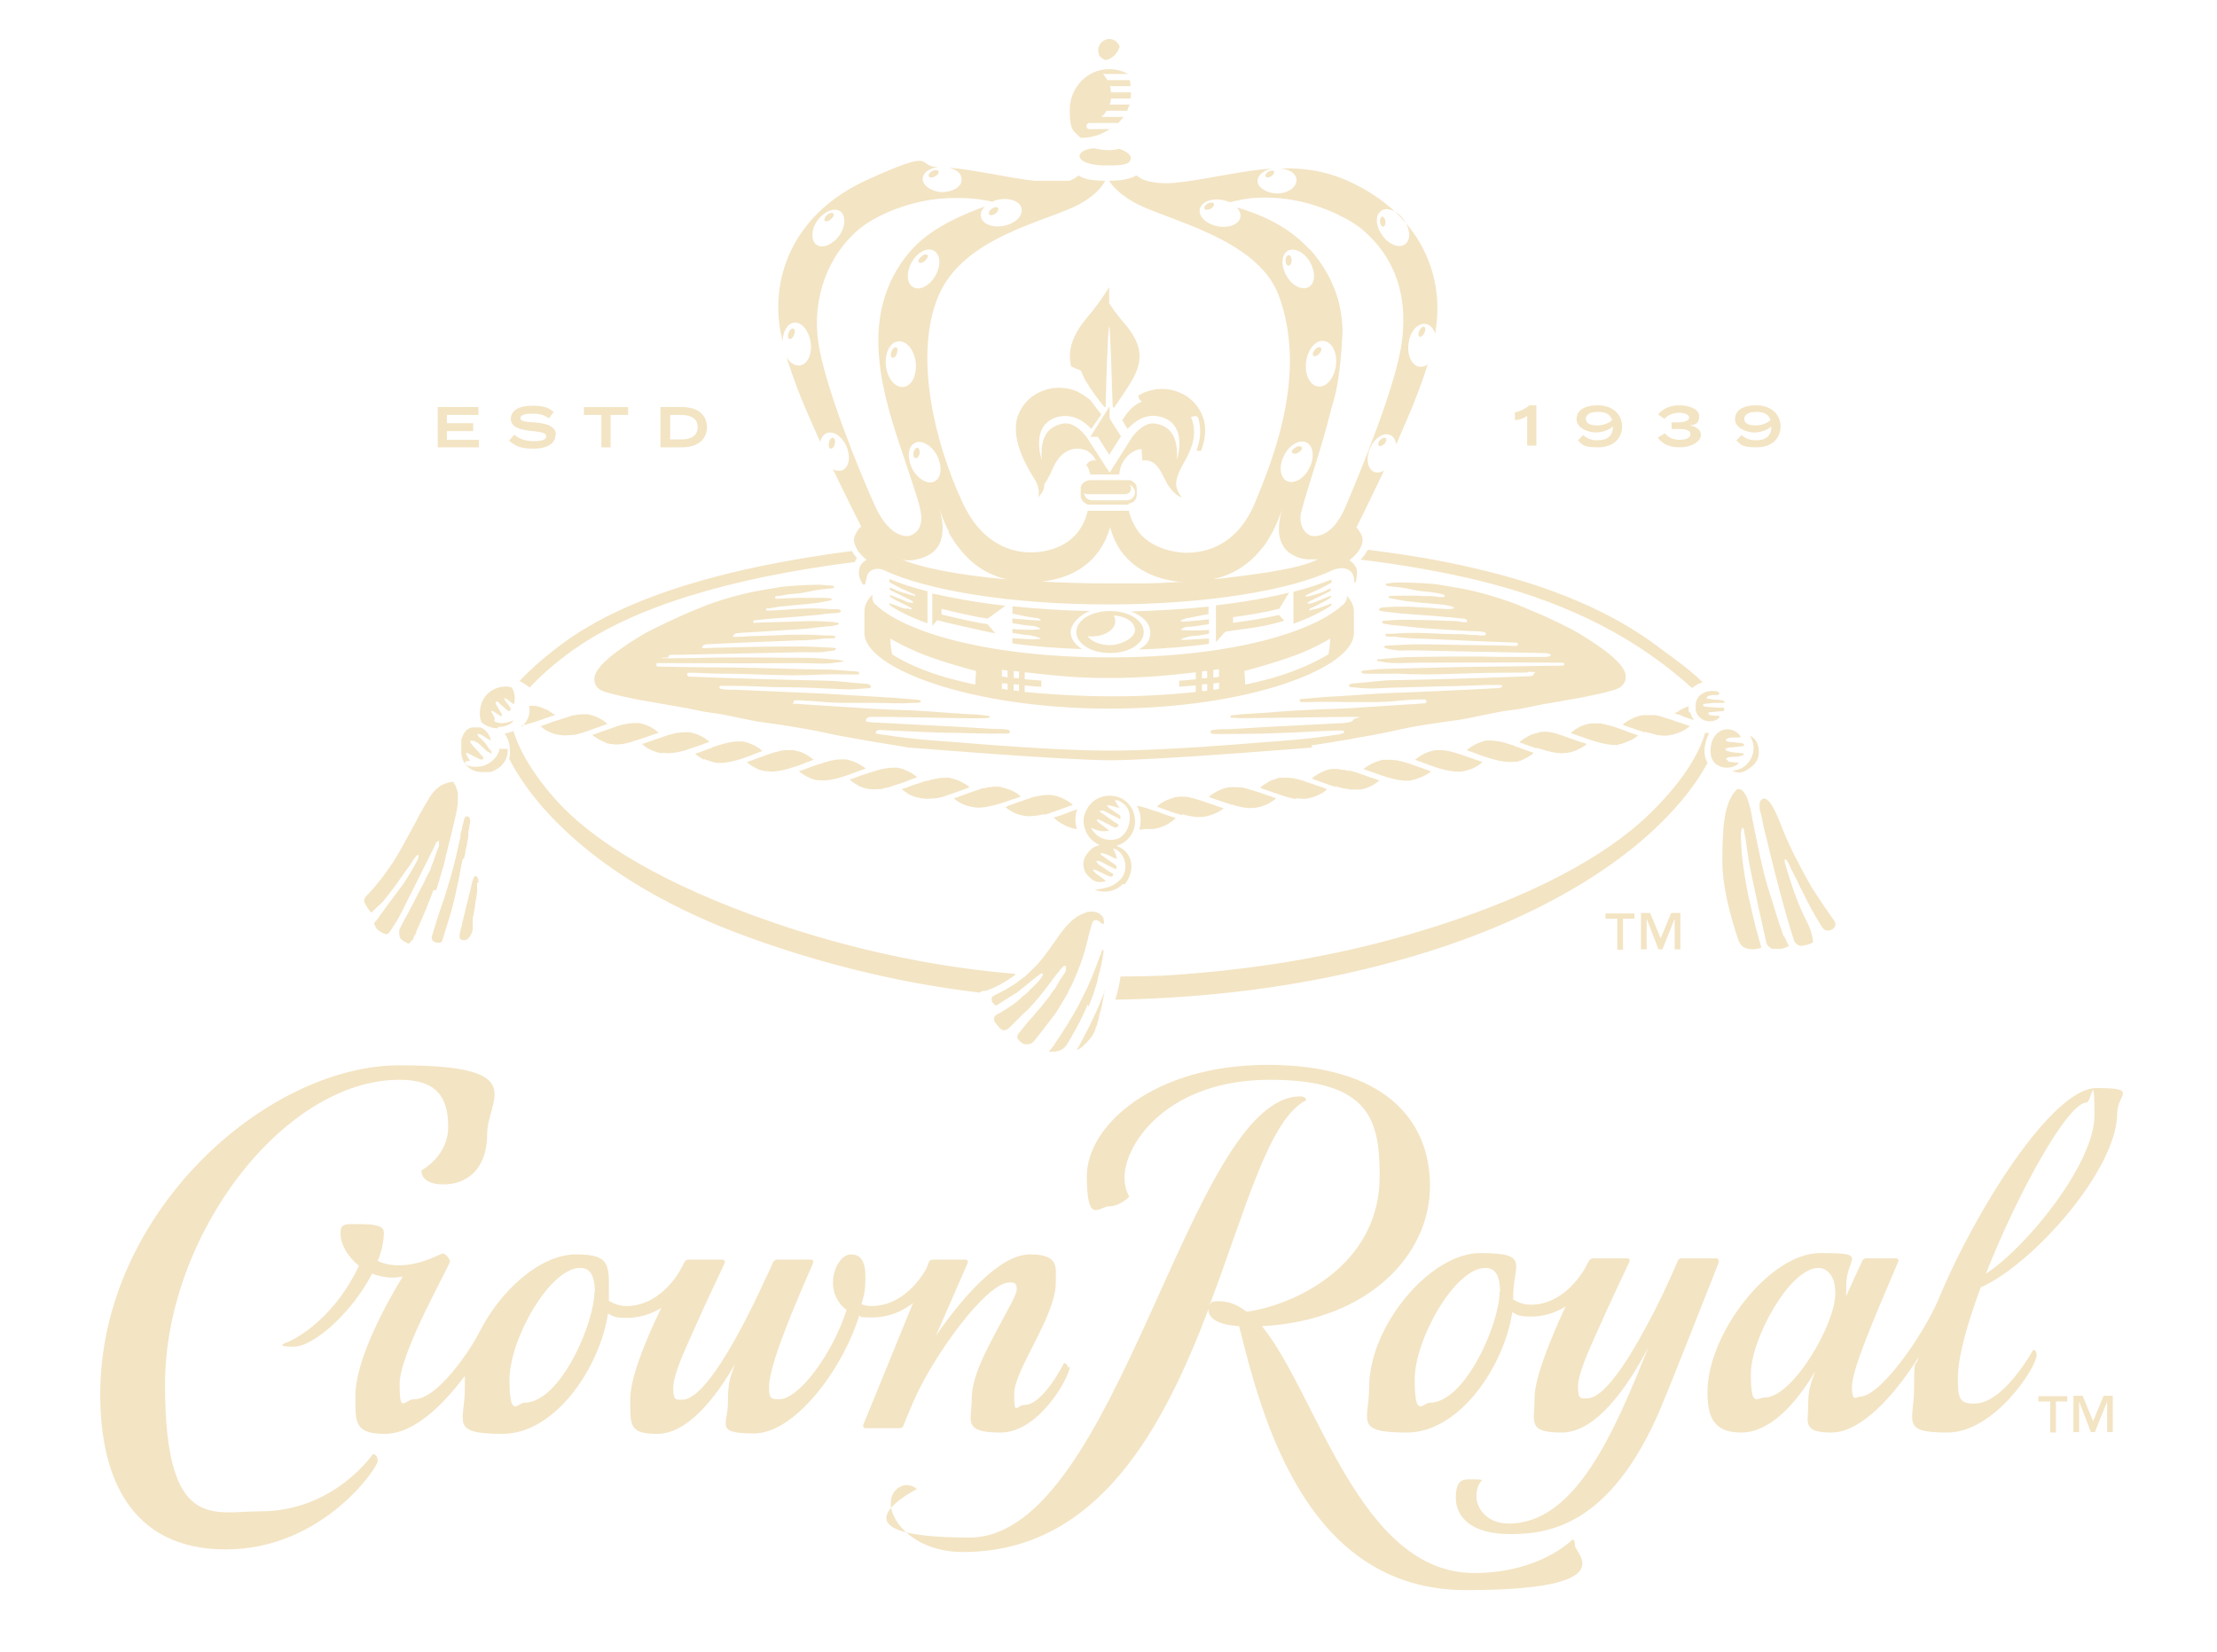 <?xml version="1.0" encoding="UTF-8"?> <svg xmlns="http://www.w3.org/2000/svg" id="Layer_1" version="1.1" viewBox="0 0 506.5 377.5"><defs><style> .st0 { fill: #f3e4c3; } </style></defs><g id="_x31__x5F_Colour_x5F_Negative"><path id="Crown" class="st0" d="M351.1,171c-.4-.1-.8-.3-1.2-.4-.3-.1-.7-.2-1-.4h-.2c-.1,0-.3-.1-.4-.2-.4-.1-.8-.3-1.2-.4.2-.2.5-.4.9-.7.2-.1.4-.3.6-.4.2,0,.3-.2.5-.3.2,0,.4-.2.6-.3.6-.2,1.2-.4,2-.6,1.5-.3,3.2,0,5,.7.2,0,.4.1.6.2.9.3,1.9.7,2.9,1,.5.2,1,.4,1.5.5.3,0,.6.2.8.3-.2.1-.3.3-.5.4-.9.6-2.1,1.3-3.9,1.6-.3,0-.7,0-1,.1h0c-1.8,0-3.8-.5-5.8-1.2h-.2,0ZM369.8,170h.3c.4,0,.7-.2,1-.3.2,0,.3-.1.5-.2.3-.1.7-.3,1-.4h0l.6-.3c.4-.3.8-.5,1-.8-.8-.3-1.6-.5-2.3-.8-1.2-.5-2.5-.9-3.6-1.3-.3,0-.5-.2-.8-.2s-.5-.1-.7-.2c-.4,0-.7-.1-1-.2h-2.4c-2,.3-3.4,1.2-4.2,1.9-.1,0-.2.2-.3.3.5.2,1.1.4,1.7.6,2.9,1,5.8,2.1,8.3,2.1s.7,0,1-.1h-.1ZM298.5,135.9c.5-.2,2.2-1,3.1-1.4.6-.3,1.9-1,2.6-1.4v-.7c-2.5,1-5.4,2-8.7,2.8v7.3c3.7-1.3,6.6-2.8,8.7-4.2v-.4c-.4.1-1,.4-1.4.5-.5.2-1.9.7-2.5.8-.7,0-1.2.5-1.2.2s.3-.4.5-.5c.3-.1,1.5-.7,2-1,.5-.2,1.9-1,2.2-1.2.3-.2.3-.6.3-.6,0,0-1.6.6-2.5,1-.9.3-1.5.7-2.3.8-.8,0-.7,0-.4-.3.2-.2,1-.6,1.7-.9l3.4-1.7v-.6c.1,0-1.3.6-1.9.9-.7.3-3.1,1-3.5,1s-.6-.1-.1-.3h0ZM346.1,174.1c.7-.1,1.4-.3,1.9-.6.2,0,.3-.1.4-.2.3-.1.6-.3.8-.4.5-.3.9-.6,1.2-.9-.8-.3-1.6-.5-2.3-.8-.5-.2-.9-.3-1.4-.5-.3,0-.5-.2-.7-.3-.6-.2-1.3-.4-1.9-.6-.5-.2-1.1-.3-1.6-.4-.7-.1-1.3-.2-2-.2h-.9c-.3,0-.6.1-.8.2-1.7.5-2.9,1.3-3.6,1.9,0,0-.1,0-.1.1.5.2,1.1.4,1.7.6,1,.4,2,.8,3.1,1.1,2.2.7,4.4,1.2,6.3.9h-.1ZM385.9,162.9c-.1-.5-.2-1-.1-1.5-1.1.3-2,.8-2.6,1.3h0s-.1,0-.2.1h-.2s-.2.1-.2.2c.3.1.6.2,1,.3.2,0,.5.2.7.3h0c.9.3,1.8.7,2.7.9-.4-.5-.7-1.2-.9-1.9l-.2.3h0ZM333.3,176.3h0c.4,0,.7,0,1-.1.8-.1,1.5-.4,2.1-.6.4-.2.8-.4,1.1-.6.5-.3.9-.6,1.2-.9-.8-.3-1.6-.5-2.3-.8-.4-.1-.8-.3-1.2-.4-2.3-.8-4.5-1.6-6.4-1.5h-.9c-2.3.4-3.8,1.5-4.6,2.2.5.2,1.1.4,1.7.6.6.2,1.2.5,1.8.7.2,0,.4.1.6.2,2,.7,4,1.2,5.8,1.2h0ZM296.1,182.4c.6,0,1.1.1,1.7.1h0c.4,0,.7,0,1-.1,1.3-.2,2.4-.7,3.2-1.2.2,0,.3-.2.5-.3.3-.2.5-.4.7-.6-.8-.3-1.6-.6-2.3-.8-.8-.3-1.6-.6-2.3-.8-.8-.3-1.5-.5-2.2-.7-.4,0-.7-.2-1.1-.2s-.7-.1-1-.1h-1.9c-.4,0-.7.2-1,.3-.8.2-1.5.5-2,.9-.3.2-.6.3-.8.5-.3.2-.5.4-.7.6.5.2,1.1.4,1.7.6,2,.7,4.1,1.5,6,1.9h.6-.1ZM270,186c.2,0,.5.1.7.2,1.6.4,3.1.6,4.5.4,1.5-.3,2.6-.8,3.5-1.3.1,0,.2-.2.3-.2.2-.2.4-.3.6-.4-.8-.3-1.6-.5-2.3-.8-.4-.1-.8-.3-1.2-.4-1.2-.4-2.3-.8-3.4-1.1-1.4-.4-2.8-.5-3.9-.3-.3,0-.6.1-.8.2-1.8.5-3.1,1.4-3.7,2,.5.2,1.1.4,1.7.6,1.1.4,2.1.8,3.2,1.1.3,0,.6.2.9.3v-.3h-.1ZM281.4,183.8c.2,0,.4.1.6.2,1.8.5,3.5.8,5.1.5,1.3-.2,2.4-.7,3.2-1.2.3-.2.6-.4.9-.6.1,0,.2-.2.3-.3-.8-.3-1.6-.6-2.3-.8-.8-.3-1.6-.6-2.3-.8-.2,0-.4-.1-.6-.2-.4-.1-.7-.2-1.1-.3-.5-.2-1.1-.3-1.6-.4h-.6c-.8-.1-1.6-.1-2.3,0-.8.1-1.6.4-2.2.7-.2,0-.4.2-.6.3-.4.2-.7.4-1,.6-.3.2-.5.4-.7.6.5.2,1.1.4,1.7.6.4.1.8.3,1.2.4.4.1.8.3,1.2.4.4.1.8.3,1.2.4h-.1ZM322.5,178.2c.5,0,.9-.2,1.3-.3,1.2-.4,2.1-.9,2.8-1.4.1,0,.2-.2.3-.3-.2,0-.4-.1-.6-.2-.6-.2-1.1-.4-1.7-.6-1.6-.6-3.1-1.1-4.6-1.5-.4,0-.7-.2-1.1-.2s-.7-.1-1-.1h-1.9c-.3,0-.6.1-.8.2-1.5.4-2.6,1.1-3.3,1.6-.2.1-.3.2-.4.3.5.2,1.1.4,1.7.6,3.3,1.2,6.6,2.4,9.3,2h0ZM305,179.6c.8.2,1.6.5,2.4.6.4,0,.8.1,1.1.2h2.2c1.9-.3,3.2-1.1,4.1-1.8.1,0,.2-.2.3-.3-.6-.2-1.1-.4-1.7-.6-.2,0-.4-.1-.6-.2-.2,0-.4-.1-.6-.2-.8-.3-1.6-.6-2.3-.8-.5-.2-1-.3-1.5-.4h-.3c-.3,0-.6-.1-.9-.2h-.2c-.5,0-.9-.1-1.4-.2h-1.4c-.8.1-1.6.4-2.2.7-1.1.5-1.9,1.1-2.3,1.5.5.2,1.1.4,1.7.6.8.3,1.6.6,2.5.9.4.1.8.3,1.2.4v-.2h-.1ZM375.8,167.2c.3,0,.5.2.8.2s.7.2,1.1.3c.2,0,.5.1.7.2,1.2.2,2.3.3,3.3,0,.5,0,1-.2,1.5-.4.2,0,.4-.2.6-.2,1-.4,1.8-1,2.3-1.4-.8-.3-1.6-.5-2.3-.8-.2,0-.4-.1-.6-.2-.2,0-.4-.1-.6-.2-.4-.1-.8-.3-1.2-.4-.3,0-.5-.2-.7-.2-.3-.1-.6-.2-.9-.3-.5-.2-1.1-.3-1.6-.4h-2.9c-1.4.2-2.5.8-3.4,1.3-.5.3-.9.6-1.2.9.5.2,1.1.4,1.7.6.4.1.8.3,1.2.4.5.2,1,.3,1.4.5.3,0,.6.2.8.3v-.2h0ZM237.6,113.4l-.6.3s.2,0,.6-.3ZM253.4,93l-4.3,6.8h1.7l2.6,4.1,2.7-4.2-2.6-4.1v-2.6s-.1,0-.1,0ZM213,39.1c-.6.3-1,.8-.8,1.2.2.3.8.4,1.4,0,.6-.3,1-.8.8-1.2-.2-.3-.8-.4-1.4,0ZM258.4,36.3c0-.4-.2-.8-.6-1.2-.5-.4-1.2-.8-2.1-1.1h0c-.8.2-1.5.3-2.4.3-1.3,0-2.3-.2-3.2-.4-.5,0-1,0-1.4.2h0c-.4,0-.7.2-1,.3-.4.2-.6.4-.8.6,0,0-.1.2-.2.3-.5,1.6,2.6,2.5,5.8,2.5s5.8,0,5.8-1.6h.1ZM258,115.3h-9c-.4,0-.7,0-1-.3h0c-.1,0-.3-.2-.4-.3h0c-.1,0-.2-.2-.3-.3h0s-.2-.2-.2-.3v-.2c-.1,0-.2-.2-.2-.3v-1.1h0v-1.1s0-.2.1-.3v-.2s.2-.2.2-.3h0c.1,0,.2-.2.3-.3h0c.4-.3.9-.5,1.5-.6h8.7c.4,0,.7,0,1,.3h0c.2,0,.3.2.4.3h0c.1,0,.2.2.3.3h0s.2.2.2.3v.2s.1.2.1.3v1.1h0v.7s0,.2-.1.3v.2s0,.2-.2.3v.2c-.1,0-.2.2-.3.2v.2c-.1,0-.3,0-.3.2h-.2s-.2,0-.3.2h-.2c-.2,0-.3,0-.5.2h.4ZM259.3,112.5c0-.8-.6-1.5-1.3-1.8.2.2.4.5.4.9,0,.7-.6,1.3-1.3,1.3h-8.7c-.3,0-.5,0-.7-.3,0,1,.9,1.7,1.8,1.7h8c1,0,1.8-.8,1.8-1.8ZM252.6,92.9c0-2.2.5-18.3.8-18.3s.7,15.6.8,18.2l.3.4c.8-1.2,3.4-5,4-6.1,2.9-4.8,2.4-8.6-1.7-13.3-1.3-1.5-2.4-3-3.4-4.5v-3.7h0l-1.1,1.7c-.9,1.4-2.2,3.2-3.9,5.2-3.2,3.8-4.6,7.3-3.7,11.2h0c.6.3,1.4.7,2.2.9.3.7.6,1.4,1,2.2,1.5,2.5,3.2,4.7,4.4,6.2h.3ZM253.8,29.5h-4.9c-.4,0-.7-.3-.7-.7h0c0-.4.3-.7.7-.7h6.6c.4-.4.8-.9,1.2-1.4h-5.1c.5-.4.9-.8,1.2-1.4h4.7c.2-.5.4-.9.6-1.4h-4.6c.2-.4.3-.9.3-1.4h4.5c0-.5.1-.9.1-1.4h-4.6c0-.5-.1-.9-.2-1.4h4.7c0-.5-.1-1-.2-1.4h-5.1c-.3-.5-.6-.9-1-1.4h5.7c-1.3-.7-2.7-1.1-4.3-1.1-5,0-9,4.2-9,9.3s1,4.8,2.5,6.4c2.6,0,4.9-.8,6.8-2.1h.1ZM249.3,98c-1.4-1.6-4.2-3.7-7.8-2.7-5.4,1.6-4.2,7.6-3.5,9.8-.2-3.1,0-7.4,4.8-8.3,2.1-.4,4,1.2,5.4,3h0l5.3,8.2,5.2-8.2h0c1.4-1.8,3.3-3.4,5.4-3,4.7.9,4.9,5.1,4.8,8.3.6-2.2,1.8-8.2-3.5-9.8-3.6-1.1-6.3,1.1-7.8,2.7l-1.2-2c.5-.8,1.1-1.7,2-2.6.7-.7,1.6-1.3,2.6-1.7h0c-.3,0-.6-.2-.8-.7-.1-.3-.1-.6,0-.8h.3c.2,0,.5-.2.7-.4-.2,0-.4.2-.7.4.2,0,.5-.2.7-.4.3-.2.6-.3,1-.4,5-1.7,10.9.7,12.7,6.1.8,2.4.4,5.1-.5,7.5h-1s-.3.9.4-1.5c.7-2.4.3-4.7.1-5.5-.2-.7-.4-1-.8-.9-.2,0-.6,0-1,.2,1.9,4.5-.5,8.4-2.1,11.3-1.3,2.4-1.3,3.7-1.3,4,0,.6.2,1.2.5,1.8.3.5.5,1,.8,1.3h0s-1.6-.5-3.1-2.8-2.2-6.1-5.9-5.7h0l-.2-2.6c-.9,0-1.8.5-2.4.9-.8.6-1.1,1-1.5,1.5-.8,1.2-1.1,2.2-1.2,3.4h-6.6c-.2-.8-.4-1.5-.9-2.1h0c.3-.8,1.4-1.4,2.2-1-.5-1.1-1.1-1.7-2-2.3-.7-.3-1.5-.5-2.5-.5-3,.2-4.7,2.8-5.4,4.6-.7,1.7-1.7,3.3-1.9,3.5,0,.5-.1,1-.3,1.5s-.7,1-1.1,1.5c0,0,.6-1.7-.7-3.9-1.3-2.1-5.8-9-4-14.5,1.8-5.4,7.7-7.7,12.7-6.1,1.3.4,2.6,1.3,3.9,2.3h0c.9,1.2,1.7,2.3,2.5,3.3M252.4,13.7c.6,0,1.2-.2,1.8-.7.8-.6,1.3-1.4,1.6-2.3-.3-1-1.2-1.8-2.4-1.8s-2.5,1.1-2.5,2.5.6,1.8,1.4,2.2h0ZM190.3,100c-.4,0-.8.4-.9,1.1-.2.7,0,1.3.4,1.4.4,0,.8-.4.9-1.1.2-.7,0-1.3-.4-1.4ZM138.2,169.7c.4.1.8.2,1.3.3.3,0,.7,0,1,.1h.5c.9,0,1.9-.2,2.9-.5.2,0,.4-.1.6-.2,1.4-.4,2.9-.9,4.3-1.4.6-.2,1.1-.4,1.7-.6-.4-.3-1-.8-1.7-1.2-.8-.4-1.7-.8-2.8-1h-.4c-.9,0-1.9,0-2.9.3-.2,0-.4,0-.5.1-.4,0-.7.2-1.1.3-.2,0-.4.1-.6.2-.9.3-1.9.7-2.9,1-.8.3-1.5.6-2.3.8.6.5,1.5,1.1,2.7,1.6.1,0,.3.1.5.2h-.3ZM151.3,172c.3,0,.7,0,1,.1,1.2,0,2.6-.2,4-.6.2,0,.4-.1.6-.2.4-.1.8-.3,1.2-.4.4-.1.8-.3,1.2-.4.3-.1.7-.2,1-.4h.2c.1,0,.3-.1.4-.2.4-.1.8-.3,1.2-.4-.8-.7-2.3-1.8-4.6-2.2h-.4c-1,0-2.2,0-3.5.4-.5.1-1.1.3-1.7.5-.9.3-1.9.7-2.9,1-.6.2-1.1.4-1.7.6-.2,0-.4.1-.6.2.2.2.5.4.7.6.9.6,2.1,1.2,3.7,1.5h.2ZM292.2,139.2h0l2.3-3.8c-4.9,1.2-10.5,2.2-16.7,2.9v8.4l1.7-1.9.5-.5c1.5-.2,3.7-.5,6.4-.9,3.4-.5,5.8-1.2,7-1.6l-1.2-1.3c-3.4.8-7.4,1.4-10.5,1.8v-1.3h0c3-.4,7.1-1,10.4-1.9h.1ZM124.5,166.7c.3.2.7.4,1.1.6.2,0,.4.2.6.2.4.2.9.3,1.5.4,1,.2,2.1.1,3.3,0,.2,0,.4,0,.6-.1.4,0,.7-.2,1.1-.3.2,0,.5-.1.7-.2.4-.1.8-.3,1.2-.4.8-.3,1.6-.6,2.5-.9.6-.2,1.1-.4,1.7-.6-.3-.2-.7-.6-1.2-.9-.3-.2-.7-.4-1.1-.6-.6-.3-1.4-.5-2.2-.7h-.9c-.6,0-1.3,0-2,.2-.5,0-1.1.2-1.6.4-.9.3-1.9.6-2.8.9-.2,0-.4.1-.6.2-.2,0-.4.1-.6.2-.8.3-1.5.6-2.3.8.2.2.5.4.7.6,0,0,.3.2.5.3h-.2ZM186.8,178.2c2.7.5,6.1-.8,9.3-2,.6-.2,1.1-.4,1.7-.6-.1-.1-.3-.2-.4-.3-.2-.2-.5-.3-.8-.5-.2-.1-.3-.2-.5-.3-.8-.4-1.7-.8-2.8-1h-.9c-.9,0-1.9.1-3,.4-1.4.4-3,.9-4.6,1.5s-1.5.6-2.3.8c.6.5,1.6,1.2,2.9,1.7.4.2.9.3,1.5.4h0ZM172.9,175.6c.6.3,1.3.5,2.1.6.3,0,.7,0,1,.1,1.8,0,3.8-.5,5.8-1.2.2,0,.4-.1.6-.2.6-.2,1.2-.4,1.8-.7.6-.2,1.1-.4,1.7-.6-.4-.3-1-.8-1.7-1.2-.2-.1-.4-.2-.6-.3-.4-.2-.9-.4-1.4-.5-.3,0-.5-.1-.8-.2h-1.9c-.8,0-1.7.3-2.6.5-1.3.4-2.6.9-4,1.4-.8.3-1.5.6-2.3.8.3.3.7.6,1.2.9.3.2.7.4,1.1.6h0ZM118.9,165.8c1.4-.2,2.8-.7,4.3-1.2h0c.7-.2,1.3-.5,2-.7h0c.2,0,.4-.2.6-.2.3-.1.7-.2,1-.4,0,0-.2-.2-.3-.2h-.2q0-.1-.2-.2s-.2-.1-.2-.2h-.2c0-.1-.2-.2-.3-.3h0s-.2-.1-.4-.2h0c-.5-.2-1.1-.5-1.7-.7h0c-.3,0-.6-.2-.9-.2-.5,0-1-.1-1.5,0h0c0,.6.2,1.2,0,1.9-.3,1.3-1,2.2-1.7,2.9v-.3h-.3ZM395.8,176.1c1.1.6,2.3.5,3.3-.2,1.7-1,2.9-2.3,2.7-4.4-.1-1.4-.5-2.7-2-3.4,1,1.7,1.1,3.4.3,5.1-.9,1.8-2.4,2.7-4.3,2.9h0ZM311.2,127.9c9.7,1.2,18.6,2.8,26.5,4.7,17.6,4.3,33.8,11.4,47.5,23.4.4.4.9.8,1.4,1.2.7-.6,1.5-1.1,2.4-1.3-2.5-2.5-5.9-5-9.2-7.4l-1.2-.9c-10.6-7.9-24.4-13.8-42.3-17.9-7.2-1.7-15.2-3-23.8-4.1-.4.7-.9,1.5-1.6,2.2,0,0,.1.2.2.3v-.2h.1ZM261.1,189.4h2.4c2-.3,3.4-1.1,4.3-1.8.3-.2.6-.5.8-.7-.5-.2-1.1-.4-1.6-.5-.5-.2-1.1-.4-1.6-.6-.5-.2-1-.4-1.5-.5-1.5-.5-2.8-1-4.1-1.2.2.5.4,1,.6,1.6.1.5.2,1.1.2,1.7s-.1,1.4-.3,2.1c.3,0,.6,0,.8.1v-.2h0ZM245,185.3c-.4.1-.8.3-1.1.4-1,.4-2.1.8-3.2,1.1.2.2.5.4.8.7.3.2.7.5,1.1.7.4.2.9.5,1.4.7s1.1.4,1.8.5h.2c-.2-.8-.3-1.4-.3-2.2s.1-1.6.4-2.3c-.4.1-.7.3-1.1.4h0ZM160.9,173.4c.1,0,.2.1.4.2.6.2,1.2.4,1.9.6,1.5.3,3.2,0,5.1-.5.8-.2,1.6-.5,2.4-.8.6-.2,1.2-.4,1.8-.7.6-.2,1.1-.4,1.7-.6-.8-.7-2.3-1.8-4.6-2.2h-.9c-1.6,0-3.5.5-5.5,1.2-.2,0-.5.2-.7.3-.5.2-.9.3-1.4.5-.8.3-1.5.6-2.3.8.3.3.7.6,1.2.9.3.2.6.3.9.5v-.2h0ZM225.7,141.3h0l4-2.9c-6.2-.7-11.8-1.7-16.7-2.8v7.4l1.1-1.3c1.4.4,11.9,2.8,13.3,3l-1.8-2.1c-3-.4-7.1-1.4-10.5-2.2v-1.3c3.3.8,7.4,1.8,10.4,2.2h.2ZM236.5,146.1c-.6,0-4-.2-5.2-.3v1.2c4.8.7,10.2,1.1,15.9,1.3-1.6-1-2.6-2.4-2.6-3.9s1.7-3.8,4.4-4.8c-6.2-.1-12.1-.5-17.7-1.1v1.7c1.4.3,4.8,1,5.4,1s1.4.5.9.6c-.3,0-4.6-.3-6.3-.5v1.1c1.2.2,3.9.6,4.6.6s1.9.6,1.8.7c-.3.3-5,.2-6.4,0v.9c1.1.2,2.9.5,3.5.5.9,0,2.8.6,2.9.8,0,.2-.4.1-1.2.1h0ZM270.7,141.3c.6,0,4-.8,5.4-1v-1.7c-5.5.6-11.5.9-17.7,1.1,2.6,1,4.4,2.7,4.4,4.8s-1,2.9-2.6,3.9c5.8-.2,11.1-.6,16-1.3v-1.2c-1.2,0-4.6.3-5.2.3s-1.3,0-1.2-.1c0-.2,2-.8,2.9-.8s2.4-.3,3.5-.5v-.9c-1.3.2-6.1.2-6.4,0-.1-.1.8-.7,1.8-.7s3.4-.4,4.6-.6v-1.1c-1.6.2-5.9.6-6.3.5-.5-.1.1-.5.9-.6h0ZM207.1,139.1c-.7,0-2-.6-2.5-.8-.3-.1-1-.3-1.4-.5v.4c2.1,1.5,5,2.9,8.7,4.2v-7.3c-3.3-.8-6.2-1.8-8.7-2.8v.7c.7.4,2,1.1,2.6,1.4.9.4,2.7,1.2,3.1,1.4.5.2.2.4-.1.3-.3,0-2.8-.8-3.5-1-.7-.3-2-.9-2-.9v.6c.1,0,2.9,1.4,3.5,1.7s1.4.6,1.7.9c.2.2.3.4-.4.3-.8,0-1.4-.5-2.3-.8-.9-.3-2.5-1-2.5-1,0,0,0,.4.3.6.3.2,1.7,1,2.2,1.2s1.7.8,2,1c.3.1.5.3.5.5s-.5-.1-1.2-.2h0ZM253.6,139.6c4.2,0,7.7,2.1,7.7,4.8s-3.4,4.8-7.7,4.8-7.7-2.1-7.7-4.8,3.4-4.8,7.7-4.8h0ZM254.8,141.9c0,2-2.4,3.5-5.4,3.5s-.6,0-.9,0c.9,1.2,2.9,2,5.1,2s5.7-1.5,5.7-3.4-2.1-3.2-4.9-3.4c.3.4.4.9.4,1.4h0ZM299.6,170.3c1-.1,14.1-2.2,19.6-3.5,2.7-.6,5.5-1.1,8.3-1.5,2.3-.4,4.6-.6,6.9-1,2.6-.5,5.2-1.1,7.9-1.6,1.3-.3,2.7-.4,4.1-.6,1.9-.3,3.7-.7,5.6-1.1,3.2-.6,6.5-1.1,9.7-1.7,2.4-.5,4.8-1,7.2-1.7.9-.3,1.8-.8,2.3-1.8.2-.4.2-.9.2-1.3,0-3.5-8.8-8.6-10.7-9.8-1.9-1.2-7.7-3.9-8.7-4.3-1.7-.7-3.5-1.5-5.2-2.2-3.1-1.2-6.3-2.2-9.5-3s-5.6-1.1-8.5-1.6c-1.5-.3-6.1-.5-8.6-.5s-2.1.1-3.1.2c-.2,0-.5,0-.5.3s1,.4,1.4.4c4.5.4,4.3.9,8.1,1.2.5,0,4.2.5,4,1s-2.5,0-3,0c-1.1,0-2.2,0-3.3-.1h-3.3c-1,0-2,0-2.9.1,0,0-.4,0-.4.2s.4.3.5.3c1.1.2,2.2.4,3.3.6,3.5.4,3.4.4,7,.7.5,0,4.2.4,4.2.9s-4.4.1-5.1,0c-1.8-.1-3.6-.2-5.4-.3-2,0-3.9,0-5.9.2-.2,0-.6.1-.7.3v.4c.6.2,1.2.2,1.8.3,2.8.3,2.1.3,4.9.5,2.9.2,5.9.4,8.8.7,1,0,2,.2,3,.3.5,0,1.6,0,1.6.6s-1.9,0-2.8,0c-4.7-.2-6-.2-10.7-.3-1.5,0-3.1,0-4.6.2-.4,0-1.3,0-1.3.2s0,.4.3.5c.8.1,1.2.2,1.9.3,3.5.3,3.6.4,7.1.7,3.7.3,7.5.5,11.2.7,1,0,3.2,0,3.2.6s-1.3.4-2.1.3c-1.1,0-2.2-.1-3.2-.2-4.7,0-5.8-.2-10.5-.3-1.8,0-3.5,0-5.3.2h-1.3c-.2,0-.6,0-.6.2s.2.4.3.4c.8.1,1.4,0,2.2.1,3.8.5,4.1.3,7.9.5,6.4.3,12.7.6,19,.8.6,0,.9,0,.9.5s-2,.2-3,.2c-7.7-.1-11.9-.2-19.5-.3-2.5,0-5,.2-7.5.3-.2,0-.6.1-.6.3s.7.4,1.1.5c3.2.6,2.9.2,6.1.3,9.6.2,19.3.4,28.9.6.5,0,2,0,2,.5s-2.3.4-2.6.4h-4.5c-2.9,0-5.9,0-8.8-.1-6.4,0-9.3,0-15.6.1-2.5,0-5,.3-7.5.5-.2,0-.7,0-.7.2s.2.2.4.3c.5,0,.8.1,1.3.2,2.6.4,5.3.1,7.9.1,11.9,0,20.4-.1,32.4,0,.2,0,.8,0,.8.3s-.2.4-.7.4c-5.3,0-10.6.2-15.9.2-9,.1-14.5.3-23.4.5-1.9,0-3.9.2-5.8.4-.2,0-.6.1-.6.3s.4.4.6.4c2.5.1,5,0,7.5,0,9.2.5,14.9-.2,24.1-.2s4.3-.2,6.4-.2.7.2.8.5c0,.3-.3.5-.9.5-10.1.4-20.2.7-30.3.9-4.1,0-5.2.4-9.4.7-.7,0-1.6.2-1.6.4s.2.5.3.5c.5,0,.7,0,1.3.1,4.1.4,4.7.1,8.8,0,3.8-.1,7.5-.2,11.3-.3,3.2,0,6.5-.2,9.7-.3h2.9c.2,0,.7,0,.7.3s-.5.3-.7.4c-1.2.1-2.4.1-3.6.2-6.8.3-13.6.7-20.4.9-5.6.2-7.7.5-13.3.8-2.6.1-5.2.4-7.8.6-.1,0-.5,0-.5.3s.2.3.4.4h1.6c2.7,0,5.3-.1,8,0h7.8c4.4-.1,5.4-.5,9.8-.6h.9c.3,0,.4.1.5.4,0,.3-.1.4-.4.5-1,0-2,.2-3.1.2-4.6.3-9.3.6-13.9.9-3.2.2-6.3.2-9.5.4-5.7.2-8,.6-13.7.9-1.2,0-2.4.2-3.5.3-.2,0-.6,0-.7.3,0,.2.1.3.4.3.8,0,1,0,1.8.1,2.7,0,20.5-.3,25.1-.3s.7.2.7.7-1.4.6-2.1.7c-7.1.4-10.6.5-17.7.9-2.8.2-5.5.3-8.3.5-1.3,0-2.7,0-4,.2-.1,0-.5.2-.5.4s.4.4.6.5h2.1c2.1,0,9.2,0,12.3-.2,4.9-.1,9.7-.5,14.6-.6h.5c.1,0,.5.1.5.4s-1.5.6-2.1.6c-5.3.9-12.2,1.4-16.5,1.7-20.4,1.7-30.5,1.9-34.9,1.9s-14.5-.2-34.9-1.9c-4.3-.3-11.2-.8-16.5-1.7-.5,0-1.5-.2-2-.3-.3,0-.1-.7.5-.8h.5c4.9.2,9.7.5,14.6.6,3.1,0,10.1.3,12.3.2h2.1c.2,0,.5,0,.5-.4s-.4-.5-.5-.5c-1.3-.2-2.7-.1-4-.2-2.8-.2-5.5-.3-8.3-.5-7.1-.4-10.6-.5-17.7-.9-.7,0-1.4-.1-2.1-.2-.6,0-.2-1.1.7-1.1,4.5-.1,22.4.4,25.1.3.8,0,1.3,0,2.1-.1.2,0,.2-.3,0-.4-.2,0-.4-.1-.6-.1-1.2-.1-2.3-.3-3.5-.3-5.7-.3-8-.6-13.7-.9-3.2-.1-6.3-.2-9.5-.4-4.6-.3-9.3-.6-13.9-.9-1,0-2-.2-3.1-.2s-.4-.1-.4-.4.2-.4.5-.4h.9c4.4.2,5.4.5,9.8.6h7.8c2.7,0,5.3.2,8,0,.7,0,1.3,0,1.9-.1.2,0,.2-.5,0-.5s-.3,0-.4-.1c-2.6-.2-5.2-.5-7.8-.6-5.6-.3-7.7-.5-13.3-.8-6.8-.3-13.6-.6-20.4-.9-1.2,0-2.4,0-3.6-.2-.2,0-.3-.4-.5-.5.2,0,.3-.2.5-.2h2.9c3.2,0,6.5.2,9.7.3,3.8,0,7.5.1,11.3.3,4.1.1,4.7.4,8.8,0,.5,0,1,0,1.5-.2.1,0,.2-.2,0-.4-.4-.5-.9-.5-1.5-.5-4.1-.3-5.2-.6-9.4-.7-10.1-.2-20.2-.5-30.3-.9-.6,0-.7-.1-.7-.8.2,0,.4-.1.6-.1,2.1,0,4.3.2,6.4.2,9.2,0,14.9.7,24.1.2,2.5-.1,5,0,7.5,0s.3,0,.5-.1c.2,0,.3-.4,0-.5-.2,0-.3-.1-.5-.1-1.9-.1-3.9-.3-5.8-.4-9-.1-14.5-.4-23.4-.5-5.3,0-10.6-.1-15.9-.2-.6,0-.6-.2-.5-.8h.6c12,0,20.4.1,32.4,0,2.6,0,5.3.3,7.9-.1.5,0,1-.2,1.5-.2s.3-.3,0-.3-.4-.1-.5-.1c-2.5-.2-5-.5-7.5-.5-6.4,0-9.3-.1-15.6-.1s-10.3.2-15.5.2-.4-.2-.6-.2c0-.5.3-.6.6-.6h1.6c9.6-.2,19.3-.4,28.9-.6,3.2,0,2.9.2,6.1-.3.4,0,1.1-.2,1.1-.4s-.4-.3-.6-.3c-2.5-.1-5-.3-7.5-.3-7.7,0-11.9.1-19.5.3-1,0-2,.1-3,.1,0-.5.3-.8.9-.9,6.3-.3,12.7-.6,19-.8,3.8-.2,4.1,0,7.9-.5.8-.1,1.5,0,2.3-.1.5,0,.4-.4.2-.5-.2,0-.4,0-.6-.1h-1.3c-1.8-.1-3.5-.2-5.3-.2-4.7,0-5.8.2-10.5.3-1.6,0-3.2.2-4.8.2s-.3-.4-.5-.5c.2-.1.3-.3.5-.3.9-.1,1.8-.2,2.7-.2,3.7-.2,7.5-.5,11.2-.7,3.5-.2,3.6-.4,7.1-.7.8,0,1.5-.2,2.3-.4.2,0,.2-.3,0-.4-.4-.1-.9-.1-1.3-.2-1.5-.1-3.1-.2-4.6-.2-4.7.1-6,.2-10.7.3-.9,0-1.9.1-2.8.1,0-.4,0-.6.5-.6,1.3-.1,2.7-.3,4-.4,2.9-.2,5.9-.4,8.8-.7,2.8-.2,2.1-.3,4.9-.5.6,0,1,0,1.6-.2.2,0,.2-.3.2-.4s-.5-.3-.7-.3c-2,0-3.9-.2-5.9-.2-4.3.1-5.1.3-9.4.5h-.9s-.2-.1-.2-.2c0,0,.1-.3.2-.3h.4c1.9-.2,1.8-.4,3.7-.5,3.5-.4,3.4-.3,7-.7,1.1-.1,2.2-.4,3.3-.6.1,0,.4-.1.5-.2,0-.1-.3-.3-.4-.3-1-.1-2-.1-2.9-.1h-3.3c-2.7,0-3.1.1-5.8.2-.2,0-.6.1-.6-.3s.4-.3.6-.3c2.3-.3,1.1-.3,3.4-.5,3.9-.3,3.7-.8,8.1-1.2.5,0,1.4-.2,1.4-.3,0-.2-.3-.4-.5-.4-1,0-2.1-.2-3.1-.2-2.6,0-7.1.3-8.6.5-2.8.5-5.7.9-8.5,1.6-3.2.8-6.4,1.7-9.5,3-1.8.7-3.5,1.4-5.2,2.2-.9.4-6.8,3.1-8.7,4.3s-10.6,6.3-10.7,9.8c0,.4,0,.9.2,1.3.4,1,1.3,1.5,2.3,1.8,2.4.7,4.8,1.2,7.2,1.7,3.2.6,6.5,1.1,9.7,1.7,1.9.3,3.7.7,5.6,1.1,1.3.2,2.7.4,4.1.6,2.6.5,5.2,1.1,7.9,1.6,2.3.4,4.6.6,6.9,1,2.8.5,5.6.9,8.3,1.5,5.5,1.3,18.7,3.3,19.6,3.5.4,0,35.4,2.9,46.1,2.9s45.7-2.9,46.1-2.9l-.2-.5h0ZM199.3,136.8c0,.3.3.9.5,1.1,6.4,6.4,25.6,12.3,53.7,12.3s47-5.9,53.6-12.3c.2-.2.6-.9.6-1.2v-.6c1,1.1,1.6,2.3,1.6,3.5v5.1c0,7.9-23.9,17.2-55.8,17.2s-56-9.3-56-17.2v-5.1c0-1.3.6-2.5,1.8-3.7v.9h0ZM284.3,153.3l.2,3.1c2-.4,4-.9,5.9-1.4,5.9-1.7,10.1-3.7,13.1-5.5.4-2,.4-3.6.4-3.6,0,0-4.3,2.7-9.9,4.5-5.6,1.9-9.7,2.9-9.7,2.9ZM277.2,154.8c.5,0,1-.1,1.3-.2v-1.7c-.4,0-.9.1-1.3.2v1.7ZM277.2,157.6c.4,0,.9-.1,1.3-.2v-1.4c-.4,0-.9.1-1.3.2v1.5h0ZM274.6,155c.4,0,.8,0,1.2-.1v-1.6c-.4,0-.8,0-1.2.1v1.6ZM274.6,157.9c.4,0,.8,0,1.2-.1v-1.5c-.4,0-.8,0-1.2.1v1.5ZM234.1,158.1c18,1.7,30.5.9,39.1,0v-1.5c-1.2.1-2.5.2-3.8.3v-1.4c1.2,0,2.5-.2,3.8-.3v-1.6c-5.1.6-11.6,1.3-19.8,1.3s-11.6-.5-19.3-1.3v1.6c1.2.1,2.5.2,3.8.3v1.4c-1.4,0-2.6-.2-3.8-.3v1.5ZM231.6,154.9c.4,0,.8,0,1.2.1v-1.6c-.4,0-.8,0-1.2-.1v1.6ZM231.6,157.8c.4,0,.8,0,1.2.1v-1.5c-.4,0-.8,0-1.2-.1v1.5ZM228.9,154.6c.4,0,.8,0,1.3.2v-1.6c-.4,0-.9-.1-1.3-.2v1.7h0ZM228.9,157.4c.4,0,.9.1,1.3.2v-1.4c-.5,0-.9-.1-1.3-.1v1.4h0ZM203.4,145.9s0,1.6.4,3.6c3,1.9,7.3,3.9,13.1,5.5,1.9.5,3.8,1,5.9,1.4l.2-3.1s-4.1-1-9.7-2.9c-5.6-1.9-9.9-4.5-9.9-4.5ZM207.2,181.2c.6.4,1.5.8,2.4,1,.2,0,.5.1.8.2.3,0,.7,0,1,.1.5,0,1.1,0,1.7-.1h.6c.3,0,.7-.1,1.1-.2.2,0,.5-.1.7-.2.2,0,.4-.1.6-.2,1.2-.4,2.4-.8,3.7-1.3.6-.2,1.1-.4,1.7-.6l-.3-.3c-.7-.5-1.8-1.2-3.2-1.6-.3,0-.7-.2-1-.3h-.9c-.6,0-1.3,0-2,.2-.3,0-.7.1-1.1.2-.3,0-.6.2-1,.3h-.3c-.3,0-.6.2-1,.3s-.8.3-1.2.4c-.2,0-.4.1-.6.2-.2,0-.4.1-.6.2-.8.3-1.5.6-2.3.8.2.1.3.3.5.4.2.1.4.3.7.4h0ZM227.3,183.9c.3,0,.5-.2.8-.2.3-.1.7-.2,1-.3.5-.2,1-.3,1.4-.5.3,0,.5-.2.8-.3h.2c.6-.2,1.1-.4,1.7-.6-.2-.2-.4-.4-.7-.6-.3-.2-.6-.4-1-.6-.3-.1-.6-.3-.9-.4-.6-.2-1.2-.4-2-.6-1.2-.2-2.5,0-3.9.3-.2,0-.4,0-.5.1-1.3.4-2.6.9-4,1.4-.8.3-1.5.6-2.3.8.8.7,2.3,1.7,4.4,2,1.5.3,3.2,0,5.1-.5h-.1ZM195.9,179.4c.7.4,1.6.7,2.7.9.5,0,1,.1,1.6,0h.6c.4,0,.8,0,1.1-.2.7-.1,1.5-.3,2.2-.6.2,0,.5-.2.7-.2.4-.1.8-.3,1.2-.4.6-.2,1.2-.4,1.8-.7.6-.2,1.1-.4,1.7-.6l-.3-.3c-.4-.3-.8-.6-1.4-.9-.4-.2-.8-.4-1.3-.6-.5-.2-1-.3-1.6-.4h-.9c-1.9,0-4.1.7-6.4,1.5-.2,0-.4.1-.6.2-.2,0-.4.1-.6.2-.3.1-.6.2-.8.3-.5.2-1,.4-1.5.5.2.2.5.4.7.6.3.2.6.4,1,.6h.1ZM238.5,186.2c.2,0,.4-.1.6-.2.4-.1.8-.2,1.2-.4,1-.3,2-.7,3.1-1.1.6-.2,1.1-.4,1.7-.6-.3-.2-.7-.6-1.2-.9-.8-.5-2-1.1-3.4-1.3-1.2-.2-2.5,0-3.9.3-.4,0-.7.2-1.1.3-.7.2-1.5.5-2.3.8-.4.1-.8.3-1.2.4-.2,0-.3.1-.5.2-.6.2-1.2.4-1.8.7.8.7,2.3,1.7,4.4,2,1.3.2,2.9,0,4.5-.4v.2h-.1ZM114.3,171c-.2,0-.3.4-.3.7h0c-.7,1.7-2.1,2.8-3.6,3.3-.2,0-.3,0-.5.1-.4,0-.7.1-1.1.1s-1.1,0-1.6-.2c-.2,0-.3,0-.5-.2,0,0-.3-.2-.4-.3h0v-.2h0v-.3s.2,0,.3-.1h.7v-.2c-.2-.3-.3-.6-.4-.6,0-.1-.2-.2-.2-.4s-.2-.2-.2-.4v-.3h0s.3,0,.4.1c.2,0,.3.2.4.2.4.2.8.4,1.2.6.4.2.8.4,1.2.6h.7v-.4s0-.2-.2-.3c-.2-.2-.4-.5-.6-.7-.4-.5-.8-.9-1.2-1.3-.2-.2-.4-.4-.6-.7-.2-.2-.3-.4-.4-.6h0c0-.1,0-.3.2-.3s.3,0,.5.1h.2c.2,0,.4.2.5.3h.2c.4.3.7.6,1,.9.4.3.8.7,1.1,1,.2.2.4.3.6.4h.2c0,.1.3.3.4.3h0v-.3h0c0-.3-.2-.5-.4-.6-.4-.5-.7-1.1-1.1-1.6-.2-.2-.4-.4-.6-.6-.2-.2-.4-.4-.6-.5h0c0-.1-.3-.3-.4-.5,0-.1,0-.2-.2-.3h0c0-.1.2-.1.2-.1.3,0,.6.1.8.2,0,0,.2.1.3.2h0c.6.4,1.1.7,1.8,1.1v-.2c-.3-1.4-1.5-2.7-2.5-2.8h-1.6c-.2,0-.3,0-.5.1h0c-.2,0-.3.1-.4.2h0s-.3.2-.4.2h0l-.3.3h0c0,.1-.2.3-.3.4h0c0,.1-.2.3-.3.4v.2c0,.1,0,.2-.2.3v.2c0,.1,0,.2-.2.3v3.6h0c.2,1.1.6,1.9,1.2,2.5,0,.1.2.2.3.3.2.2.5.4.8.6.4.2.9.4,1.3.5.3,0,.7.1,1,.1h1.7c.3,0,.5,0,.8-.2.2,0,.5-.2.7-.3.4-.2.8-.5,1.2-.8.3-.3.6-.7.9-1.1.2-.4.4-.9.6-1.4h0c0-.2.2-1.5,0-1.5h-1.6ZM189.8,50.1c.5-.4.8-1,.6-1.3s-.9-.2-1.4.3c-.5.4-.8,1-.6,1.3s.9.2,1.4-.3ZM227.4,48.8c.6-.4.8-1,.6-1.3s-.9-.2-1.4.2c-.6.4-.8,1-.6,1.3s.9.2,1.4-.2ZM109.3,201.7c0-.4,0-1.3-.5-1.5h-.5v.3c-.3.4-.4,1-.5,1.4-.2,1-.5,1.9-.7,2.9s-.3,1.1-.4,1.6c-.3,1.1-.5,2.2-.8,3.2,0,.4-.2.8-.3,1.2,0,.6-.2,1.1-.4,1.7,0,.4-.2.8-.2,1.1v.6c0,.2.2.4.4.5,0,0,.2.1.3.1h.4c.2,0,.3,0,.5-.1s.2-.1.3-.2c.3-.3.6-.7.7-1,.2-.3.3-.7.4-1.1v-2.3c0-.3,0-.6.2-1,0-.6.2-1.3.3-1.9,0-.6.2-1.3.3-1.9,0-.5.2-1,.2-1.5v-2.3.2h.3ZM181.4,76.5c.3-.6.2-1.3-.1-1.4-.3-.2-.9.2-1.1.9-.3.6-.2,1.3.1,1.4.3.2.9-.2,1.1-.9ZM196.7,120.2c-.8-1.6-3.2-6.3-6.4-13,.7.4,1.5.5,2.2.2,1.5-.7,1.9-3.1.9-5.4s-3.1-3.7-4.6-3c-.7.3-1.2,1-1.4,2-1.7-3.8-3.6-8-5.3-12.4-.9-2.5-1.7-4.7-2.4-7,.8,1.3,1.8,2,3,1.9,1.8-.2,2.9-2.6,2.5-5.3-.4-2.7-2.1-4.7-3.8-4.5-1.5.2-2.6,2.1-2.6,4.3-.2-.8-.3-1.5-.5-2.3-2.3-12.9,3.3-27.1,19.8-34.6s10.9-3.1,16.2-2.9c-2,.2-3.5,1.3-3.5,2.7s1.9,2.9,4.4,3c2.4,0,4.5-1.2,4.5-2.8s-1.2-2.3-2.9-2.8c6.7.6,13.2,2.3,19.5,3h7.9c.2,0,.3,0,.5-.2h0c.1,0,.3,0,.4-.2h0c.1,0,.3,0,.4-.2h0c.1,0,.2,0,.3-.2h0s.2,0,.3-.2h0s.2,0,.3-.2h0c1.5,1,3.8,1.2,6.1,1.2-.8,1.5-2.4,3.4-5.8,5.3-7.3,4-26.5,7.3-32.3,21-5.8,13.7-.7,34,5.5,47.2,4.7,10.2,12.1,11.4,15.4,11.4h1.1c2.9-.2,10.2-1.3,12.1-9.5h9.4c.5,2.2,1.5,3.9,2.6,5.3,3.3,3.6,8.2,4.2,10.2,4.3,2.8,0,11.3-.2,16-11.4,4.7-11.2,11.9-30.2,5.4-47.5-4.9-13-25.6-17.1-32.9-21.1-3-1.7-4.9-3.5-5.8-5,2.4,0,4.6-.3,6.2-1.2,0,0,.2,0,.3.2h0s.2,0,.3.2h0c.1,0,.2,0,.3.2.9.5,1.8.7,2.8.9,2.2.4,4.5.3,6.6,0,6.7-.8,13.6-2.6,20.7-3.1-1.9.4-3.3,1.5-3.3,2.9s2.1,2.8,4.5,2.8,4.4-1.4,4.4-3-1.7-2.6-3.8-2.7c5.2-.2,10.4.5,15.7,2.9,16.5,7.5,22.1,21.7,19.8,34.6v.3c-.4-1.3-1.2-2.2-2.3-2.3-1.8-.2-3.5,1.8-3.8,4.5-.4,2.7.8,5.1,2.5,5.3.6,0,1.3,0,1.9-.6-1.1,3.5-2.4,7-3.8,10.4-1.1,2.6-2.3,5.3-3.4,7.9-.2-1-.6-1.8-1.4-2.1-1.5-.7-3.6.7-4.6,3s-.6,4.7.9,5.4c.7.3,1.5.2,2.3-.3-.6,1.3-1.3,2.7-1.9,4-2,4.2-3.7,7.6-4.4,9,.7.8,1.4,1.9,1.4,2.8,0,1.6-1.1,3.2-3,4.7.7.5,1.3,1.1,1.6,1.9.3,1,0,2.1-.1,2.9-.2.5-.3.5-.4,0,0-.8-.3-1.9-1-2.4-1.2-.9-2.7-.6-3.8-.2-9.8,4.7-29.1,7.9-51.4,7.9s-41.4-3.2-51.2-7.8c-1.1-.5-2.3-.5-3.3.3-.7.5-.8,2-1,2.7-.1.5-.6.3-.7,0s-1.2-1.6-.6-3.6c.2-.8.9-1.4,1.6-1.8-.8-.6-1.4-1.3-1.9-1.9-.1,0-.2-.3-.3-.5-.4-.7-.7-1.5-.7-2.2s.6-1.9,1.3-2.7l.3-.2v-.2ZM315.8,53.8c1.5,2.1,3.9,3,5.2,2,1.4-1,1.2-3.5-.3-5.6s-3.9-3-5.2-2c-1.4,1-1.2,3.5.3,5.6ZM299.2,56.9c3.9,4.3,6.7,9.9,7.3,15.7.1,1.2.3,2.3.2,3.5-.2,4.5-.6,8.8-1.4,12.9-.3,1.6-.8,3.1-1.2,4.6-2.3,9.3-5.3,17.4-6.9,23.7-.4,2.1.4,4.4,2.3,5.1,0,0,4.5,1.4,7.9-6.6s11.7-28.1,12.9-37.9c1.4-10.9-1.9-19.4-9.1-25.5-1.2-1-2.8-2-4.6-2.9-6.4-3.3-13.7-4.9-20.9-4.2-1.6.2-3.1.5-4.7.9-.5-.2-1.1-.4-1.7-.5-2.6-.5-4.9.5-5.2,2.1-.3,1.7,1.5,3.4,4.1,3.9s4.9-.5,5.2-2.1c.1-.8-.2-1.5-.8-2.2,6.2,1.8,12.1,4.7,16.5,9.5h.1ZM305.2,83.6c.4-2.9-.8-5.4-2.7-5.7-1.9-.3-3.7,1.9-4.1,4.7-.4,2.9.8,5.4,2.7,5.7,1.9.3,3.7-1.9,4.1-4.7ZM299,65.6c1.5-.9,1.6-3.4.3-5.7-1.3-2.3-3.6-3.4-5.1-2.6-1.5.9-1.6,3.4-.3,5.7,1.3,2.3,3.6,3.4,5.1,2.6ZM294,109.9c1.6.8,3.9-.5,5.1-2.9,1.3-2.4,1-5.1-.6-5.9s-3.9.5-5.1,2.9c-1.3,2.4-1,5.1.6,5.9ZM277.5,132.3h0c1.2-.1,2.4-.2,3.6-.4,2.8-.3,5.6-.7,8.3-1.1,3.9-.7,8.1-1.3,11.7-3h-2c-1.7,0-3.4-.6-4.8-1.7-.2-.2-.4-.4-.6-.6h0c-.9-1.1-1.4-2.5-1.5-3.8-.1-1.8.2-3.7.7-5.4-.6,1.8-1.3,3.6-2.2,5.3-.4.7-.8,1.4-1.3,2.2-.5.8-1.1,1.5-1.7,2.2-.3.3-.5.6-.8.9-2.5,2.6-5.7,4.5-9.3,5.3h-.2,0ZM236.6,132.8c5.3.3,11,.5,17,.5h6.7c3.6,0,7.1-.2,10.4-.4h-1.5c-5.1-.6-10-2.7-13.1-7-.6-.9-1.2-1.9-1.6-2.9h0c-.3-.8-.6-1.5-.8-2.2,0,0,0-.3-.1-.4,0,0,0,.3-.1.4-.4,1.4-1,2.8-1.8,4.1-2.3,3.8-6.7,7.6-15.2,8.1v-.2h.1ZM216.8,121.5c-.9-1.7-1.6-3.5-2.2-5.3.5,1.7.9,3.6.7,5.4-.1,1.7-.7,3.3-2.1,4.5-1.6,1.4-5.3,2.5-7.4,1.6,4.4,2,13.2,3.7,24.4,4.7-4.9-1.1-8.3-3.7-10.7-6.7-1.1-1.3-2-2.7-2.8-4.1h.1ZM209,101.2c-1.6.8-1.8,3.4-.6,5.9,1.3,2.4,3.6,3.7,5.1,2.9,1.6-.8,1.8-3.4.6-5.9-1.3-2.4-3.6-3.7-5.1-2.9ZM209.2,82.7c-.4-2.9-2.2-5-4.1-4.7-1.9.3-3,2.8-2.7,5.7.4,2.9,2.2,5,4.1,4.7,1.9-.3,3-2.8,2.7-5.7ZM213.4,57.3c-1.5-.9-3.8.3-5.1,2.6s-1.2,4.8.3,5.7,3.8-.3,5.1-2.6c1.3-2.3,1.2-4.8-.3-5.7ZM186.5,55.9c1.4,1,3.7,0,5.2-2,1.5-2.1,1.6-4.6.3-5.6-1.4-1-3.7,0-5.2,2-1.5,2.1-1.6,4.6-.3,5.6ZM200,115.8c3.7,7.9,7.9,6.6,7.9,6.6,1.9-.7,2.9-2.4,2.5-5.1-.3-2.1-1-4.2-4.7-15.2-2.8-8.4-4.7-15.2-5-22.8s1.6-16,8.2-22.9c4.6-4.8,12.1-7.8,16.1-9.2-.7.7-1.1,1.5-.9,2.3.3,1.7,2.7,2.6,5.2,2.1,2.6-.5,4.4-2.2,4.1-3.9-.3-1.7-2.7-2.6-5.2-2.1-.5,0-1.1.3-1.5.5-3-.8-8.7-1.3-14.4-.4-6.2,1-12.5,3.7-16.1,6.7-7.2,6.1-10.6,15.8-9.3,25.5s9.3,29.6,13.1,37.9h0ZM248.7,230h0c.1-.3.2-.5.3-.8.3-.7.5-1.4.8-2.1h0c.1-.4.3-.8.4-1.3h0c.1-.4.3-.8.4-1.2h0c.1-.5.2-.9.3-1.4h0c.5-1.8.9-3.6,1.2-5.5v-.7h-.1c-.2,0-.3.4-.4.6,0,.3-.2.6-.3.8-.2.6-.4,1.1-.6,1.7-.4,1.1-.9,2.2-1.3,3.3h0c-.4.8-.7,1.7-1.1,2.5h0c-.4.8-.8,1.6-1.2,2.4-.3.5-.5,1.1-.8,1.6s-.5.9-.8,1.4c-.1.2-.3.5-.4.7-.8,1.4-1.7,2.8-2.6,4.2-.5.7-.9,1.4-1.4,2.1-.2.3-.4.7-.7,1-.1.2-.2.3-.4.5-.1.2-.3.3-.4.5h.9c.9,0,2-.3,2.7-1s.4-.4.5-.6c.2-.3.4-.6.6-1,.2-.3.4-.6.6-1,.3-.6.7-1.2,1-1.8,1-1.8,1.8-3.5,2.6-5.4l.2.5ZM252.4,226.3h0s0,.2-.1.3c0,.2-.2.5-.2.6-.2.4-.3.8-.5,1.2-.3.8-.6,1.6-1,2.4-.7,1.6-1.4,3.1-2.2,4.6-.4.8-.8,1.5-1.2,2.3-.2.4-.4.8-.6,1.1,0,.2-.2.3-.3.5s-.2.4-.3.5c.2,0,.4,0,.6-.2.1,0,.2-.1.3-.2.4-.2.7-.6,1-.9l.2-.2h.1c.2-.3.3-.4.5-.6.5-.5.9-1.1,1.2-1.7.2-.3.3-.6.4-1,0,0,0-.2.1-.3.1-.3.2-.5.3-.8v-.2c.1-.3.2-.6.3-.9,0-.2,0-.3.1-.5,0-.2,0-.3.1-.5.5-1.6.8-3.3,1.1-5v-.8h0v.3h0ZM210.5,58.6c-.5.4-.8,1-.6,1.3s.9.2,1.4-.3c.5-.4.8-1,.6-1.3s-.9-.2-1.4.3ZM106,196.3c0-.4.2-.9.3-1.3,0-.7.2-1.4.4-2.1,0-.6.2-1.2.3-1.8v-.8c0-.3,0-.6.2-.9v-.4c0-.4.2-.9.2-1.3s0-.7-.3-1c0,0-.2-.2-.3-.2-.2,0-.4,0-.6.3,0,.1,0,.2-.2.4,0,.6-.3,1.1-.4,1.7,0,.6-.3,1.1-.4,1.7v.6c-.7,3.2-1.4,6.3-2.3,9.4-.3,1.1-.7,2.2-1,3.3s-.7,2.2-1.1,3.3c-.5,1.5-1,2.9-1.4,4.4-.2.7-.5,1.5-.7,2.2s0,1.2.8,1.5c.3.1.6.1.8.1h.2c.3-.1.5-.3.6-.7.8-2.7,1.7-5.3,2.4-8,.2-.9.4-1.7.6-2.6.4-1.8.8-3.5,1.1-5.3s.4-1.8.5-2.6h.3ZM113.9,166.1c1.1,0,2-.3,2.8-.8,0,0,.7-.6.6-.7,0,0-.9.3-1.2.4-.9.3-1.9.3-2.8,0-.2,0-.4-.4-.4-.4.3-.5,0-.8-.2-1.1,0-.2-.2-.4-.3-.6,0,0-.2-.3-.2-.4h0c0-.1.4,0,.5,0,.3.2.7.5,1,.7s.6.4,1,.4c0-.4-.2-.8-.5-1.2s-.5-.9-.8-1.3c0-.1-.4-.8,0-.8s.6.2.7.4c.6.5,1.1,1,1.7,1.5.2.1.4.3.5.3.3-.2.5-.4.3-.8-.3-.5-.6-.9-1-1.3-.2-.3-.3-.5-.5-.9,1.1.2,1.5,1,2.3,1.4.4-1.2.2-3.1-.6-3.9-1.7-.4-3.9,0-5.5,1.6s-2.1,4.5-1.3,6.4c.7.7,2.2,1.4,3.7,1.4l.2-.4h0ZM131.1,148.4c13.6-9.6,35.1-16.3,64.2-20,.1-.3.3-.6.5-.9-.5-.5-.9-1.1-1.2-1.6-29.4,3.8-51.3,10.6-65.2,20.5-4.3,3.1-8,6.3-10.7,9.2.8.4,1.6.9,2.3,1.5,2.3-2.5,5.6-5.5,10.2-8.8h-.1ZM99.6,203.5c.4-1.1.7-2.2,1-3.2.2-.7.4-1.4.6-2.1.3-.9.5-1.8.7-2.8.4-1.6.8-3.2,1.2-4.8.3-1.3.6-2.5.9-3.8s.6-2.7.6-4v-1.2h0c0-.4,0-.8-.2-1.1-.2-.8-.5-1.4-.9-1.9-1.5.2-3.3.7-4.9,2.9-.3.4-.7,1.1-1.1,1.8,0,.1-.2.3-.3.5-.2.3-.4.6-.6,1,0,.2-.2.3-.3.5-.2.4-.4.7-.6,1.1l-.6,1.2c-2.1,3.8-4.4,8.3-6.2,10.7-.5.8-1.1,1.5-1.5,2.1-.6.8-1.2,1.5-1.7,2.1-.3.3-.5.6-.7.8-.5.6-.9,1-1.2,1.3,0,.1-.2.2-.2.2-.2.3-.4.5-.4.9s0,.4.2.7c.2.5.7,1.3,1.4,2.1,0,0,.6-.5,1.2-1.1l.3-.3c0-.1.2-.2.4-.3,0-.1.2-.2.4-.4h0c0-.1.2-.2.3-.3,0,0,0-.1.2-.2,0,0,.2-.2.2-.3,1.7-2.1,3.3-4.3,4.8-6.5.3-.4.6-.8.9-1.2.5-.8,1-1.6,1.6-2.3,0,0,0-.1.2-.2,0,0,.2-.1.3-.1h0v.4h0c0,.6-.3,1-.6,1.5-.9,1.7-1.9,3.3-2.9,4.8-.4.5-.7,1-1.1,1.5-1.5,2-3,4-4.5,6.1,0,0,0,.2-.2.3-.2.3-.4.5-.5.6s-.2.3-.3.3v.2c0,.2.2.6.4,1,0,0,0,.1.2.2.4.5,1.1.9,1.9,1.2,0,0,.3,0,.4.1.6-.4,1-1.1,1.3-1.6,0,0,0-.2.2-.3.2-.3.3-.5.5-.8.5-.8.9-1.5,1.3-2.3l3.9-7.8,3.9-7.8c0-.2,0-.4.3-.5,0,0,0-.1.2-.2,0,0,.2-.1.3,0h0v1c-.2.5-.4,1.1-.6,1.6-.4,1.2-.8,2.4-1.3,3.6,0,.4-.3.7-.5,1.1l-.6,1.2c-.3.7-.7,1.5-1.1,2.2-.9,1.8-1.9,3.6-2.7,5.2s-.4.7-.6,1.1c-.6,1.1-1.2,2.2-1.7,3.3v.3c0,.4,0,1,.2,1.4,0,0,0,.2.2.3,0,.1.2.2.3.3.4.3.9.6,1.5.8l.3-.3c.3-.3.6-.6.8-.9v-.2c0-.2.2-.4.4-.7,0-.2.2-.3.2-.4v-.3h0c1.2-2.6,2.3-5.2,3.3-7.8.2-.5.4-1.1.6-1.6h.6ZM204.8,79.4c-.3-.2-.9.2-1.1.9-.3.6-.2,1.3.1,1.4.3.2.9-.2,1.1-.9s.2-1.3-.1-1.4ZM289.8,39.2c-.5.3-.8.8-.7,1.1.2.3.7.3,1.3,0,.5-.3.8-.8.7-1.1-.2-.3-.7-.3-1.3,0ZM315.3,100.5c-.4.5-.6,1-.3,1.3s.8,0,1.3-.4c.4-.5.6-1,.3-1.3-.3-.2-.8,0-1.3.4ZM324.3,75.5c-.3.6-.3,1.2,0,1.4.3.2.8-.2,1.1-.8.3-.6.3-1.2,0-1.4-.3-.2-.8.2-1.1.8ZM231.8,222.5h0c-25-2.1-46.1-8.3-60.4-13.6-23.3-8.6-36.8-17.9-43.8-25.5-6.1-6.6-9.2-12.6-10.3-16.4-.6.3-1.3.5-2,.6.7,1,1.2,2.4,1.2,3.8s0,1.3-.2,1.9c5.8,11.4,21.2,28.5,53.8,40.5,14.1,5.2,32.6,10.5,53.8,13,.2-.3.5-.4.9-.4h.3c.1,0,2.6-.7,6.2-3.2.2-.2.4-.3.7-.5l-.2-.2h0ZM294.4,58.3c-.4,0-.7.5-.7,1.2s.3,1.2.7,1.2.7-.5.7-1.2-.3-1.2-.7-1.2ZM407.5,214c-.8-2.4-1.6-4.7-2.3-7.1-.7-2.3-1.5-4.6-2.1-7-1.2-4.7-3.1-14.5-3.1-14.6-.4-2.1-1.4-5.4-3.1-5-3.2,2.9-3.4,9.5-3.4,16.8s3.4,16.9,3.7,17.8c.3.9,1,1.5,1.6,1.7.7.3,1.9.4,3,.1.2,0,.4-.1.6-.2-.3-1-1.2-4.4-1.3-4.7-1.2-4.8-2.3-9.6-2.9-14.5-.3-2-.4-4-.5-6.1,0-.5,0-1.2.2-1.7,0-.2.2-.3.2-.4.2,0,.4.6.4,1,.1.5.2,1,.3,1.6.3,1.9.5,3.9.9,5.8h0c.7,4,3.9,18.1,3.9,18.1.2.5.7.9,1.3,1.2h1.8c.8-.1,1.5-.4,2-.7-.6-1-1.1-2.3-1.1-2.3h0v.2h-.1ZM417.1,207.6c-1-1.6-2.1-3.1-3.1-4.7-1.3-2.2-2.5-4.5-3.7-6.8-.9-1.7-1.6-3.4-2.4-5.1-1.1-2.5-3.2-9.1-5.1-8.5-.7.2-.9,1.1-.8,1.9,0,.4,0,.8.2,1.1.5,2.1.8,4.1,1.4,6.1h0c.7,3.1,3.7,15.4,6.3,23.4.1.3.7,1,1.4,1.1.8,0,2.1-.3,2.9-.8,0-1.1-.5-2.4-.6-2.9h0c-.2-.6-.5-1.2-.8-1.8-1.9-3.7-3.3-7.7-4.5-11.7-.2-.7-.8-2.4-.5-2.6.4,0,.9,1,1.1,1.6.3.7.7,1.3,1,2,.7,1.3,1.3,2.7,2,4,1.3,2.7,2.7,5.3,4.3,7.8.5.8,1.1,1.1,2,.8.8-.2,1.6-1.2.8-2.2-.6-.8-1.2-1.7-1.8-2.6h0ZM394.9,173.8c-.2,0-.4-.2-.5-.3h0v-.2c.4-.4,1-.3,1.5-.4.7,0,1.2,0,1.8-.2.6-.1.7-.3.7-.4,0-.2-.3-.2-.5-.2s-.4,0-.6-.1c-.4,0-.8,0-1.1-.1-.4,0-.7,0-1.1-.2-.2,0-.9-.2-.9-.5s.8-.4,1-.4c.9-.1,1.8-.2,2.8-.3.2,0,.5-.2.5-.3,0-.2-.4-.4-.5-.4-.9-.1-1.8-.2-2.8-.3-.3,0-1.4-.2-.7-.7.4-.3,1.4-.3,1.8-.3,1.4,0,1.5,0,1.3-.3-.8-1.4-3.7-2.6-5.7-.2-.8,1-1.1,2.2-1.1,3.6s.4,2,.9,2.7c1.5,1.4,4.2,1.5,5.6,0-.9-.1-1.7-.2-2.5-.3v-.2h.1ZM275.9,46.5c-.6.4-.9.9-.7,1.2.2.3.8.3,1.4,0,.6-.4.9-.9.7-1.2-.2-.3-.8-.3-1.4,0ZM300.4,79.9c-.5.5-.6,1.2-.3,1.4.3.2.9,0,1.3-.5.5-.5.6-1.2.3-1.4-.3-.2-.9,0-1.3.5ZM316.5,50.6c0-.6-.4-1.1-.7-1.1s-.6.6-.5,1.2c0,.6.4,1.1.7,1.1s.6-.6.5-1.2ZM296.6,103.4c.6-.3,1-.8.8-1.2-.2-.3-.8-.4-1.4,0s-1,.8-.8,1.2c.2.3.8.4,1.4,0ZM252.4,210.2c-.2-.4-.5-.8-.8-1.1-.7-.7-1.7-.9-2.6-.8-.4,0-.8.1-1.2.3-3.1,1.1-5,3.9-6.8,6.5-.9,1.3-1.8,2.5-2.7,3.7s-2,2.3-3.1,3.3l-.7.7c-.2.2-.4.4-.6.5,0,0-.2.1-.3.2-.2.1-.4.3-.5.4-.1.1-.3.2-.4.3-.1.1-.3.2-.4.3-.3.2-.6.4-.9.6h0c-.3.2-.7.4-1,.6,0,0-.2.1-.3.2-.7.4-1.5.8-2.3,1.2h0c-.3.2-.6.3-.9.5-.4.2-.4.6-.3,1h0v.2h0c.1.2.3.4.5.6h0c.1.2.2.3.4.3h.1c.3-.1.5-.3.7-.4,0,0,.1,0,.2-.1.4-.3.8-.5,1.2-.8.5-.3,1.1-.7,1.6-1,.2-.1.4-.3.7-.4.5-.3.9-.7,1.4-1.1,0,0,.2-.2.3-.2,1.2-1,2.4-2,3.6-2.9,0,0,.2-.1.2-.2,0,0,.6-.3.7-.2,0,0,.1.3,0,.4h0c0,.2-.2.4-.3.6h0c-.3.4-.6.8-1,1.2l-.6.6-.5.5c-.3.3-.6.5-.8.8l-.2.2c-.3.3-.7.6-1.1.9-.2.2-.4.3-.5.5-.4.3-.8.7-1.2,1h0c-.2.1-.3.3-.5.4,0,0-.1,0-.2.1-.1.1-.3.2-.4.3,0,0-.1,0-.2.1-.2.1-.4.3-.6.4h0c-.2.1-.4.3-.6.4,0,0-.1,0-.2.1-.1,0-.3.2-.4.3,0,0-.1,0-.2.1-.2.1-.4.2-.6.3-.6.3-.9.6-1,.9v.6c.2.6.7,1.1.9,1.3.4.6.8.9,1.2,1,.4,0,.9-.1,1.4-.6l2.1-2.1h0l.7-.7h0c.4-.4.8-.8,1.3-1.2l.3-.3c2-2.1,3.7-4.3,5.4-6.6.5-.7,1-1.3,1.5-1.9.1-.2,1.4-1.9,1.6-1.2v.8c0,.3-.2.7-.4.9,0,0-.1.2-.2.3-.2.4-.5.8-.8,1.2h0c-.2.5-.5.8-.7,1.2h0c-.2.5-.5.9-.8,1.2h0c-.3.4-.6.8-.8,1.2-.4.5-.8,1-1.2,1.5-.2.3-.5.6-.7.9-.3.3-.5.6-.8.9-1.4,1.7-2.9,3.3-4.2,5-.2.2-.3.4-.4.6,0,.2-.1.3-.1.5h0c0,.1,0,.2.1.3.1.2.3.4.5.6.3.3.5.4.8.6.1,0,.3.1.4.1h.5c.6,0,1.2-.3,1.6-.8.6-.8,1.3-1.6,1.9-2.4.3-.4.6-.8.9-1.2.6-.7,1.1-1.5,1.7-2.2.4-.5.7-1,1-1.5.6-1,1.2-2,1.8-3h0c.2-.3.4-.7.5-1,.2-.4.4-.9.7-1.3.2-.5.4-.9.6-1.4h0c.2-.5.4-.9.6-1.4h0c1-2.4,1.8-4.8,2.4-7.3.3-1.4.7-2.8,1.1-4.1.2-.8.9-1,1.6-.5.2.1.4.4.6.5.4.3.6,0,.5-.5,0-.4-.2-.7-.4-1l.6.7h0ZM256.6,201.9c-1.8,1.9-4.4,2.2-6.5,1.4h0c.9-.1,1.8-.3,2.7-.5,1.2-.3,2.2-.9,3.1-1.8,1.9-1.8,1.5-5.4-.7-6.8-.2-.2-.5-.2-.9-.4.2.6.5,1.1.7,1.7,0,.2.3.6,0,.7-.2,0-.7-.3-.9-.4-.3-.1-.6-.3-.8-.4-.4-.2-.8-.3-1.2-.4-.1,0-.5-.2-.6,0-.3.2.3.5.5.6.9.7,1.8,1.3,2.8,2,.4.3.4.5.1,1-.7-.4-1.5-.7-2.2-1.1-.4-.2-.7-.4-1.1-.6-.2,0-.4-.2-.6-.2s-.6-.1-.5.1c0,.2.3.4.4.6.4.4.9.6,1.3.9.7.5,1.4,1,2.2,1.4-.3.7-.4.7-1,.5-.9-.4-1.9-.9-2.8-1.3-.2-.1-.5-.2-.8-.2s0,.3.1.4c.1.1.3.2.4.4.2.2.5.4.8.6.3.2.6.4.8.6.1,0,.3.2.4.3,0,0,.3.3.4.3-1.4.4-2.5.3-3.5-.6l-.8-.8c-1.1-1.2-1.2-3.3-.2-4.6.9-1.3,1.8-2,3.1-2.2-1.8-.8-3-2.1-3.5-4-.4-1.3-.3-2.6.3-3.8,1.1-2.5,3.7-3.9,6.5-3.4,2.6.4,4.6,2.7,4.7,5.4.2,2.6-1.5,5.2-4.2,5.9.1,0,.2.2.3.2,4.2,1.8,3.5,6.5,1.5,8.7l-.3-.2h0ZM256,191.3c1.4-1,2-2.5,2.1-4.2.1-2-.7-3.3-2.6-4.2-.1,0-.3-.1-.5-.1s-.3,0-.2.2c0,.3.3.5.4.7,0,.2.2.3.3.5,0,.1.2.2.2.3,0,.2-.1.1-.3,0-.1,0-.2,0-.4-.1-.2,0-.5-.2-.7-.2-.3,0-.5-.1-.8-.2-.2,0-.8-.1-.5.2l.5.5c.7.5,1.4.9,2.1,1.4.2.1.3.3.4.5v.4c-.1.2-.3.1-.4,0-1-.5-1.9-1-2.9-1.5-.2-.1-.4-.2-.7-.3-.2,0-.5,0-.7.1-.2.2,0,.2.2.3.3.2.7.5,1,.7.8.6,1.6,1.2,2.4,1.7.2.1.5.2.6.4s-.2.6-.5.7c-.2,0-.5-.1-.7-.2-1-.5-2.1-1.1-3.1-1.6-.1,0-.6-.2-.6,0-.1.3.4.6.5.7.2.2.5.4.8.6.3.2.5.4.8.6.1.1.3.2.4.3,0,0,.3.4.3.3-.7.1-1.5.2-2.2,0-.4,0-.7-.2-1-.3-.2,0-.3-.1-.5-.2,0,0-.2-.2-.3-.1h0c-.2.2.5.9.6,1,1.7,2.1,4.8,2,6.2,1h-.2ZM389.6,167.3c-1.4,5-5.4,11.7-13.4,19.3-8.9,8.4-25.5,18.5-53.9,26.8-17.7,5.2-36.6,8.3-56.4,9.5-2,.1-5.8.2-9.9.2-.2,1.6-.6,3.3-1.2,5.3,24.1-.4,47.1-3.7,68.3-10,20.3-6,37.8-14.7,50.6-25.2,7.4-6.1,13.1-12.7,16.4-18.9-.5-.9-.7-1.8-.7-2.8s.4-2.8,1.1-4c-.3,0-.6,0-1-.1h0ZM392.8,163.7c.2-.3-.7-.1-1.3-.2-1.2,0-1.3-.5-1.2-.6.1-.2.4-.2.6-.2.8,0,1.6-.2,2.4-.2s.6-.2.6-.7c0,0-.1-.1-.2-.1-1.3,0-2.6-.1-3.8-.2-.2,0-1.1-.2-.8-.5.3-.3.8-.2,1.2-.3.4,0,.8-.1,1.3-.1h2.3c.4-.2-.2-.5-.4-.6-.3,0-.6,0-.9-.1-.6,0-1.2,0-1.9-.2-.2,0-.5,0-.7-.1-.2-.2,0-.3.1-.5.3-.2.8-.2,1.2-.3h.9c.7,0,.6-.4.6-.4,0-.6-1.9-.7-3.1-.3-2,.8-2.4,2-2.3,3.9,0,1.2,1.1,2.4,2.4,2.7,1.2.3,2.6-.1,3.1-.9h-.1ZM209.6,102.3c-.4,0-.8.5-.9,1.1-.1.7.1,1.3.5,1.3s.8-.5.9-1.1c0-.7-.1-1.3-.5-1.3Z"></path><g id="Copy"><path id="TM" class="st0" d="M465.8,320.2h2.6v7.1h1.3v-7.1h2.6v-1.2h-6.6v1.2h.1ZM480.6,318.9l-2.4,5.8-2.4-5.8h-2.1v8.3h1.3v-7h0l2.7,7h.9l2.8-7h0v7h1.3v-8.3h-2.2.1Z"></path><path id="TM1" class="st0" d="M366.9,209.9h2.6v7.1h1.3v-7.1h2.6v-1.2h-6.6v1.2h.1ZM381.8,208.6l-2.4,5.8-2.4-5.8h-2.1v8.3h1.3v-7h0l2.7,7h.9l2.8-7h0v7h1.3v-8.3h-2.2.1Z"></path><path id="EST" class="st0" d="M109.4,100.4v1.8h-9.4v-9.2h9.3v1.8h-7.2v1.9h6v1.8h-6v2h7.4-.1ZM126.9,99.4c0,1.8-1.7,3.1-5,3.1s-4.2-.7-5.6-1.8l1.2-1.4c1.1,1,2.6,1.5,4.5,1.5s2.8-.4,2.8-1.1-.9-1-3-1.2c-2.6-.2-5.1-.8-5.1-2.8s2-3,4.9-3,3.7.5,4.9,1.4l-1.1,1.5c-1-.8-2.3-1.1-3.7-1.1s-2.8.2-2.8,1,1.3.9,3.1,1c2.9.2,5,.9,5,2.9h-.1ZM143.5,94.8h-4v7.4h-2.1v-7.4h-4v-1.8h10.1v1.8ZM161.5,97.6c0,2.9-2.2,4.6-5.7,4.6h-4.9v-9.2h4.9c3.5,0,5.7,1.7,5.7,4.6ZM159.4,97.6c0-1.9-1.5-2.8-3.7-2.8h-2.6v5.6h2.6c2.2,0,3.7-.9,3.7-2.8ZM348.9,95c-.8.6-1.7.9-2.8,1v-1.8c1.2-.2,2.4-.8,3.3-1.6h1.6v9.2h-2.1s0-6.8,0-6.8ZM370.6,97.3c0,3-2.1,4.9-5.5,4.9s-3.6-.6-4.6-1.6l1.2-1.2c.8.8,2,1.2,3.2,1.2,2.1,0,3.6-.8,3.6-3.2-.9.9-2.5,1.4-4,1.4s-4.3-.9-4.3-3,1.8-3.2,4.9-3.2,5.5,1.9,5.5,4.9v-.2h0ZM364.9,97.2c1.2,0,2.5-.4,3.4-1.2-.4-1.4-1.6-1.9-3.2-1.9s-2.8.5-2.8,1.6,1.1,1.5,2.6,1.5ZM383.5,100.5c1.4,0,2.7-.3,2.7-1.3s-1.3-1.2-2.9-1.2h-1.4v-1.5h1.4c1.3,0,2.6-.3,2.6-1.1s-1.3-1.1-2.4-1.1-2.7.6-3.2,1.4l-1.5-1c1-1.2,2.6-2.1,4.8-2.1s4.6.8,4.6,2.5-1,2-2.2,2.1c1.2.2,2.6.8,2.6,2.2s-2.1,2.8-4.8,2.8-4-.9-5.1-2.2l1.7-1c.6.9,1.8,1.5,3.4,1.5h-.3ZM406.8,97.3c0,3-2.1,4.9-5.5,4.9s-3.6-.6-4.6-1.6l1.2-1.2c.8.8,2,1.2,3.2,1.2,2.1,0,3.6-.8,3.6-3.2-.9.9-2.5,1.4-4,1.4s-4.3-.9-4.3-3,1.8-3.2,4.9-3.2,5.5,1.9,5.5,4.9v-.2h0ZM401.1,97.2c1.2,0,2.5-.4,3.4-1.2-.4-1.4-1.6-1.9-3.2-1.9s-2.8.5-2.8,1.6,1.1,1.5,2.6,1.5Z"></path><path id="CR" class="st0" d="M91.3,246.7c-26.6,0-53.6,35.7-53.6,69.6s11.1,29,21.8,29c16.9,0,25.7-13.1,25.7-13.1,0,0,1.1.1,1.1,1.6s-12.6,20.2-34.7,20.2-28.7-17-28.7-35.4c0-41.7,38.1-75.2,68.4-75.2s20,7.7,20,15.7-4.6,11.5-10,11.5-5-3.2-5-3.2c0,0,6.1-3.2,6.1-9.9s-2.5-10.8-11.1-10.8ZM244.4,312.2c0,2.4-7,15.1-15.8,15.1s-6.6-2.7-6.6-7.6,2.9-10.4,5.6-15.5c2.4-4.6,4.7-8.3,4.7-9.7s-.6-1.5-1.6-1.5c-5.5,0-17.8,17.3-22.1,27.4-.9,2.1-1.8,4.3-2.2,5.3-.1.4-.5.6-.9.6h-7.8c-.4,0-.6-.4-.5-.7l11.4-27.9c-2.3,1.8-5.4,3.3-9.3,3.3s-2.1-.2-3-.4c-4,12.7-14.9,26.9-24,26.9s-6-1.9-6-7.1.7-5.9,1.6-8.7c-4.7,8.2-11.1,15.9-17.7,15.9s-6.2-2-6.2-8.1,6-18.5,7.1-20.7c-2.1,1.3-4.7,2.3-7.9,2.3s-3.2-.5-4.3-1c-1.8,12.1-11.9,27.5-24.1,27.5s-8.6-2.7-8.6-10.4,0-2,.2-3.1c-4.7,6.3-11.5,13.5-18.5,13.5s-6.7-2.7-6.7-8.7c0-8.9,8.2-23,10.8-27.2-.6,0-1.4.2-2.3.2-1.7,0-3.3-.4-4.7-.9-4.4,8.6-13.2,16.7-18,16.7s-1.2-1.1-1.2-1.1c0,0,9.8-3.9,16.2-17.4-2.6-2.1-4.2-4.9-4.2-7.4s1.2-2.1,5-2.1,4.9.8,4.9,1.8c0,2.1-.5,4.3-1.4,6.6,1,.5,2.6,1,4.8,1,5.2,0,9.5-2.7,10.1-2.7s1.6,1.3,1.6,1.8c0,.9-11.5,20.8-11.5,28s1.1,3.5,3.3,3.5c5.6,0,13.3-12.1,14.8-15.1,4.8-9.7,14-18,22.2-18s7.5,2.6,7.5,9.9,0,.4,0,.7c.7.4,2.1,1.2,4,1.2,7.3,0,11.6-6.8,12.4-8.4.4-.7.7-1.3.9-1.7.2-.3.5-.5.8-.5h7.9c.4,0,.6.4.5.7-1,2.2-4.3,9-7.2,15.6-2.2,4.9-4.6,10.1-4.6,13.1s.9,2.6,2.1,2.6c6.7,0,18.2-26,19.1-27.9.6-1.2,1.3-2.7,1.6-3.5.2-.3.5-.6.9-.6h7.8c.4,0,.6.4.5.7-1,2.3-4.4,9.9-7,16.9-1.7,4.5-3.1,9-3.1,11.5s.3,2.8,2.3,2.8c4.6,0,12.3-10.6,15.4-20.4-2-1.5-3.1-3.8-3.1-6.1,0-3.9,2.2-6.6,4.1-6.6s3.3,1.1,3.3,5-.3,4.1-.9,6.4c.6.2,1.3.4,2.3.4,8.3,0,12.6-8.7,12.6-8.7l.5-1.3c.1-.4.5-.6.9-.6h7.5c.4,0,.6.4.5.7l-7.3,16.7c6.3-9.1,14.7-18.6,21.5-18.6s5.9,3,5.9,6.5c0,7.6-9.5,19.9-9.5,25.3s.5,2.6,2.4,2.6c4.2,0,9-9.6,9-9.6,0,0,.9.2.9,1.1l.4-.3h0ZM135.9,295.3c0-4.7-1.6-5.6-3.4-5.6-6.9,0-16.1,16.3-16.1,25.5s1.9,5.3,3.4,5.3c8.2,0,16-18.2,16-25.3h0ZM359.2,351.8s-7.4,7.6-22.4,7.6c-26.3,0-35.9-41-48.5-56.4,24.6-1.3,38.4-16.5,38.4-32s-10.9-27.7-37.1-27.7-41.3,14-41.3,25.4,2.8,6.9,5.2,6.9,4.5-2.2,4.5-2.2c0,0-1.1-1.7-1.1-4.3,0-8,10.1-22.4,33.2-22.4s25.1,9.4,25.1,22.1c0,20.5-19.8,29.5-30.4,30.9-1.9-1.5-4-2.4-6.2-2.4s-1.8.3-2.3,1c8.3-21.9,13.6-42.7,22.1-46.9,0,0,0-.9-1.3-.9-25.6,0-41.6,100.8-75.6,100.8s-12-11.1-12-11.1c0,0-1-.9-2.4-.9s-3.6,1.3-3.6,4.2c0,4.5,5.9,11.1,16.5,11.1,30.9,0,45.8-28.4,56.1-55.5v.2c0,2.4,3.4,3.5,7,3.7,5.3,21.4,15.5,60.3,51.8,60.3s24.9-8.5,24.9-10.2-.6-1.3-.6-1.3h0ZM392.8,288.1c-1.7,4.3-10.9,27.7-13.3,33.4-11.6,27.5-26.1,29-34.6,29s-12.3-3.7-12.3-8.3,2-4.2,4.2-4.2,1.7.3,1.7.3c0,0-1.2,1-1.2,3.6s2.3,6.2,7.4,6.2c15.3,0,24.2-21.1,31.9-40.3-4.6,8.8-11.8,19.5-19.8,19.5s-6.2-2.4-6.2-8.1,6.5-19.5,7.1-20.7c-2.1,1.3-4.7,2.3-7.9,2.3s-3.2-.5-4.3-1c-1.8,12.1-11.9,27.5-24.1,27.5s-8.6-2.7-8.6-10.4c0-13.8,13.8-30.6,25.4-30.6s7.5,2.6,7.5,9.9,0,.4,0,.7c.7.4,2.1,1.2,4,1.2,7.2,0,11.4-6.6,12.4-8.3.4-.8.7-1.4,1-1.8.2-.3.5-.5.8-.5h7.9c.4,0,.6.4.5.7-1,2.2-4.3,9-7.2,15.6-2.2,4.9-4.6,10.1-4.6,13.1s.9,2.6,2.1,2.6c4.5,0,11.1-11.6,15.5-20.2,2.6-5.1,4.5-9.6,5.2-11.2.1-.4.5-.6.9-.6h7.9c.4,0,.6.4.5.7h.2ZM342.7,295.3c0-4.7-1.6-5.6-3.4-5.6-6.9,0-16.1,16.3-16.1,25.5s1.9,5.3,3.4,5.3c8.2,0,16-18.2,16-25.3h.1ZM452.5,294.2c-3.1,8.3-5.2,15.9-5.2,20.6s.3,5.9,3.8,5.9c6.7,0,13.4-12.3,13.4-12.3,0,0,.8,0,.8,1.2,0,2.7-9.6,17.7-20.4,17.7s-7.6-2.5-7.6-10.3.4-4.2,1-6.9c-5.6,8.9-13.2,17.2-19.9,17.2s-5.3-2.4-5.3-6,.4-4.6,1.6-8c-4.4,7.5-10.4,14-16.9,14s-7.7-3.8-7.7-9.3c0-13.3,14.2-31.7,25.7-31.7s6,.9,6,7.3-.2,2.2-.5,3.6c1.9-4.3,3.6-7.9,4.2-9.2.2-.3.5-.5.9-.5h6.8c.4,0,.6.4.5.7-5.6,13.1-10.6,24.8-10.6,28.6s1,2.3,1.8,2.3c4.7,0,14.1-13.6,17.7-21.6,8.8-21.4,26.4-48.9,36.3-48.9s4.8,1.4,4.8,5.7c0,13-19.4,34.7-31.3,39.9h.1ZM453.7,291c9.1-5.8,24.8-25.1,24.8-36.1s-.7-3-1.8-3c-4.3,0-15.7,20.6-23,39.1ZM419.3,295.5c0-4.6-2.3-5.8-3.9-5.8-6.5,0-15.4,16.2-15.4,24.2s1.4,5.4,3.2,5.4c6.3,0,16.1-16.6,16.1-23.8h0Z"></path></g></g></svg> 